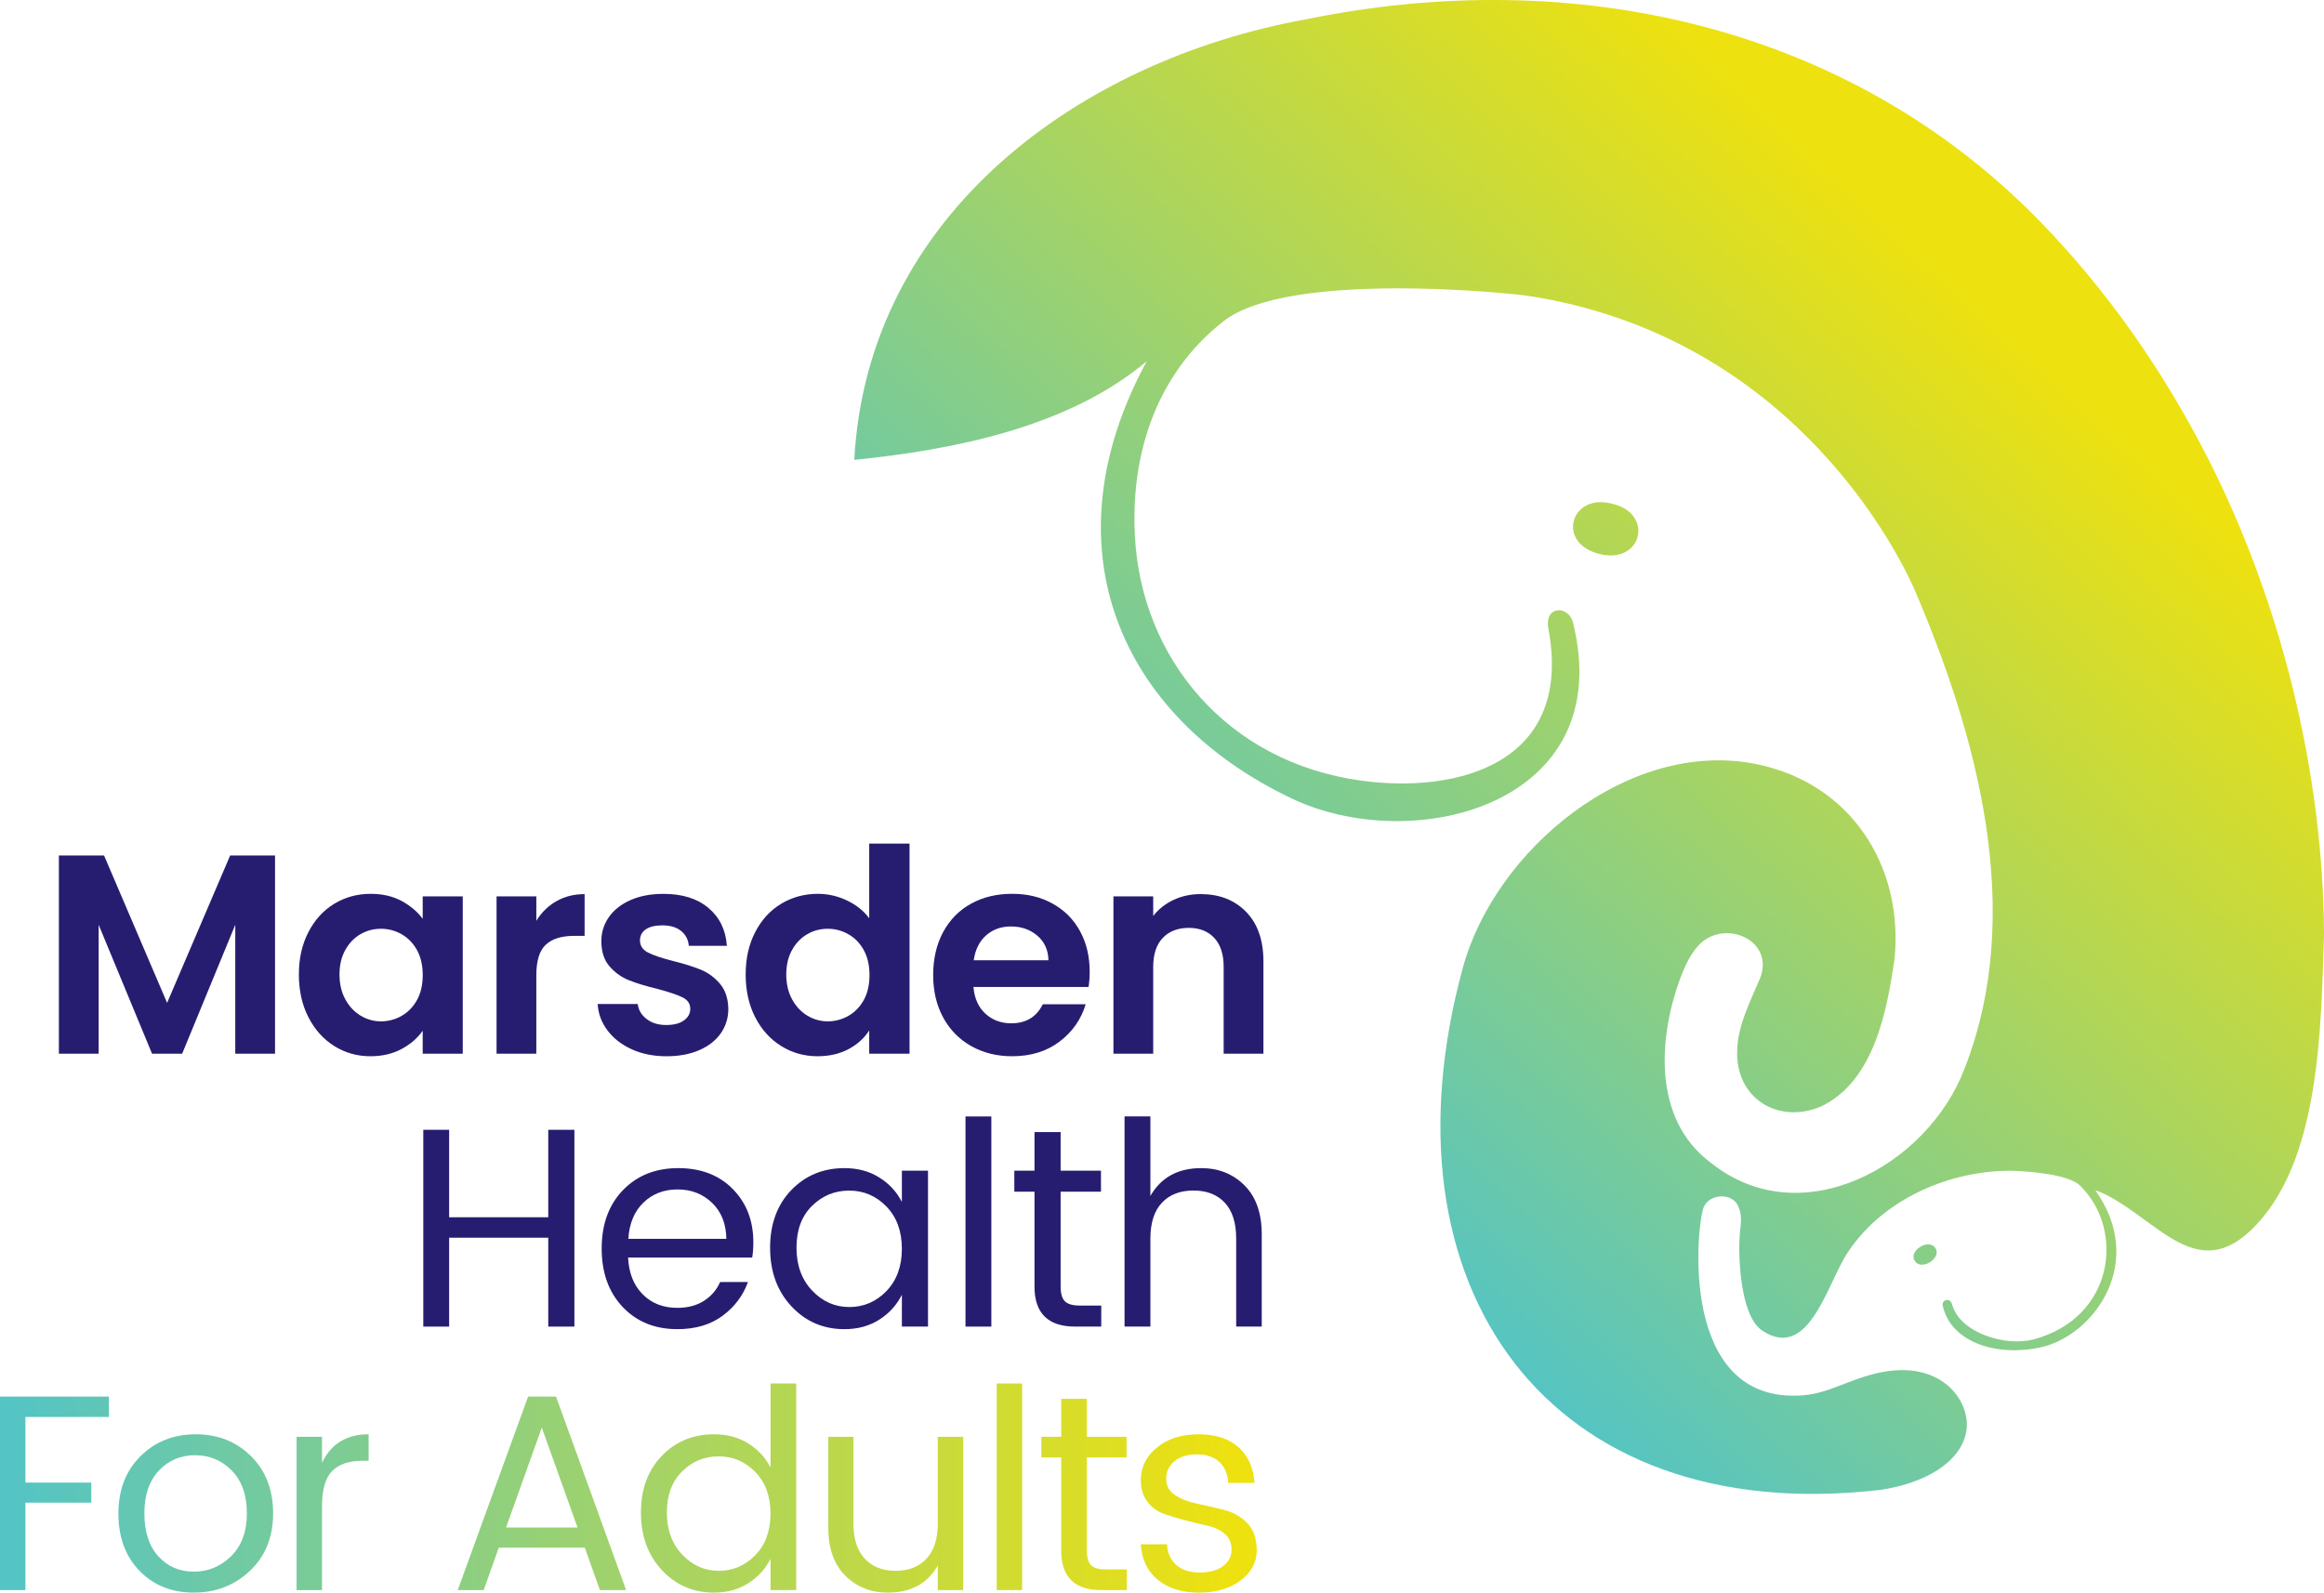 <?xml version="1.0" encoding="UTF-8"?>
<svg id="b" data-name="Layer 2" xmlns="http://www.w3.org/2000/svg" xmlns:xlink="http://www.w3.org/1999/xlink" viewBox="0 0 998.59 684.46">
  <defs>
    <linearGradient id="d" data-name="New Gradient Swatch" x1="529.07" y1="482.97" x2="851.76" y2="132.05" gradientUnits="userSpaceOnUse">
      <stop offset="0" stop-color="#54c4c4"/>
      <stop offset="1" stop-color="#ede110"/>
    </linearGradient>
    <linearGradient id="e" data-name="New Gradient Swatch" x1="5.89" y1="641.8" x2="529.01" y2="641.8" xlink:href="#d"/>
    <linearGradient id="f" data-name="New Gradient Swatch" x1="5.89" y1="650.44" x2="529.01" y2="650.44" xlink:href="#d"/>
    <linearGradient id="g" data-name="New Gradient Swatch" x1="5.89" y1="649.9" x2="529.01" y2="649.9" xlink:href="#d"/>
    <linearGradient id="h" data-name="New Gradient Swatch" x1="5.89" y1="641.8" x2="529.01" y2="641.8" xlink:href="#d"/>
    <linearGradient id="i" data-name="New Gradient Swatch" x1="5.89" y1="639.52" x2="529.01" y2="639.52" xlink:href="#d"/>
    <linearGradient id="j" data-name="New Gradient Swatch" x1="5.89" y1="650.98" x2="529.01" y2="650.98" xlink:href="#d"/>
    <linearGradient id="k" data-name="New Gradient Swatch" x1="5.89" y1="638.98" x2="529.01" y2="638.98" xlink:href="#d"/>
    <linearGradient id="l" data-name="New Gradient Swatch" x1="5.89" y1="642.28" x2="529.01" y2="642.28" xlink:href="#d"/>
    <linearGradient id="m" data-name="New Gradient Swatch" x1="5.89" y1="650.44" x2="529.01" y2="650.44" xlink:href="#d"/>
  </defs>
  <g id="c" data-name="Layer 1">
    <path d="M367.06,197.63c5.73-105.56,96.96-171.68,193.72-189.25,114.54-23.64,232.86,1.92,315.41,86.4,29.37,30.06,53.6,65,72.64,102.42,31.35,61.63,49.42,134.99,49.77,204.33-1.35,40.08-1.45,98.92-31.64,127.39-21.57,20.34-37.13-.6-57.79-13.13-2.69-1.63-5.73-3.19-8.83-4.26,22.18,31.33-.8,62.11-22.79,67.36-18.34,4.38-39.22-1.35-42.81-17.83-.5-2.29,3.09-3.8,4.08-.33,3.53,12.37,23.28,18.05,34.96,14.92,34.72-9.28,39.37-47.14,20.01-66.09-5.08-4.98-22.33-6.15-28.95-6.38-26.74-.34-55.29,11.92-70.51,34.53-8.96,12.69-16.69,47.85-37.19,34.09-8.3-5.57-9.75-25.78-9.81-34.86-.07-10.18,2.03-13.06-.54-18.75-2.45-5.43-11.85-5.43-14.64.42-2.91,6.1-10.76,77.57,34.85,81.08,15.43,1.19,22.41-4.76,36.42-8.74,30.54-8.68,43.62,11.49,41.49,24.08-2.26,13.42-17.78,22.51-37.13,25.31-142.36,16.42-216.77-87.21-179.18-224.54,13.87-50.69,71.26-98.46,126.01-87.42,40.29,8.12,63.31,43.34,59.47,83.46-3.29,22.75-8.73,52.49-31.38,63.61-18.57,8.01-37-3.41-36.26-23.92.25-11.11,5.67-21.08,9.83-31.1,6.1-15.47-13.05-24.86-24.62-15.84-4.89,4.11-7.37,10.25-8.91,13.89-10.3,26.36-12.95,62.22,12.16,81.07,38.88,31.44,93.25,1.64,109.19-40.17,26.39-67.25,5.55-143.31-21.89-207.01-9.65-21.2-56.22-108.33-165.47-125.2-8.63-1.33-102.83-10.85-130.74,10.7-24.91,19.24-40.33,50.88-38.37,91.93,2.53,53.07,39.67,97.82,97.24,105.69,41.73,5.71,91.28-7.47,80.46-65.26-1.89-10.12,8.71-10.12,10.56-2.7,19.47,78.06-68.27,100.69-120.92,75.61-74.02-35.27-105.63-108.09-62.2-187.92-33.52,28.3-82.74,38.08-125.72,42.43ZM831.68,536.5c-2.82-4.63-11.72,1.14-8.94,5.28,2.48,4.65,11.66-.86,8.94-5.28ZM692.53,216.44c-17.73-4.57-24.08,17.17-5.03,21.69,18.19,4.42,23.37-17.63,5.03-21.69Z" style="fill: url(#d);"/>
    <g>
      <path d="M118.18,367.67v85.19h-17.09v-55.41l-22.82,55.41h-12.94l-22.94-55.41v55.41h-17.09v-85.19h19.41l27.09,63.34,27.09-63.34h19.28Z" style="fill: #271d70;"/>
      <path d="M132.51,400.62c2.73-5.29,6.43-9.36,11.11-12.2,4.68-2.85,9.9-4.27,15.68-4.27,5.04,0,9.46,1.02,13.24,3.05,3.78,2.04,6.81,4.6,9.09,7.69v-9.64h17.21v67.61h-17.21v-9.89c-2.2,3.17-5.23,5.8-9.09,7.87-3.87,2.07-8.32,3.11-13.36,3.11-5.7,0-10.88-1.46-15.56-4.39-4.68-2.93-8.38-7.06-11.11-12.39-2.73-5.33-4.09-11.45-4.09-18.37s1.36-12.89,4.09-18.18ZM179.2,408.37c-1.63-2.97-3.83-5.25-6.59-6.83-2.77-1.59-5.74-2.38-8.91-2.38s-6.1.77-8.79,2.32c-2.69,1.55-4.86,3.8-6.53,6.77-1.67,2.97-2.5,6.49-2.5,10.56s.83,7.63,2.5,10.68c1.67,3.05,3.86,5.39,6.59,7.02,2.72,1.63,5.63,2.44,8.73,2.44s6.14-.79,8.91-2.38c2.77-1.59,4.96-3.86,6.59-6.83,1.63-2.97,2.44-6.53,2.44-10.68s-.81-7.71-2.44-10.68Z" style="fill: #271d70;"/>
      <path d="M239.06,387.32c3.54-2.03,7.59-3.05,12.14-3.05v17.94h-4.52c-5.37,0-9.42,1.26-12.14,3.78-2.73,2.52-4.09,6.92-4.09,13.18v33.68h-17.09v-67.61h17.09v10.5c2.2-3.58,5.06-6.39,8.6-8.42Z" style="fill: #271d70;"/>
      <path d="M271.46,450.96c-4.39-1.99-7.87-4.7-10.44-8.12s-3.97-7.2-4.21-11.35h17.21c.32,2.6,1.61,4.76,3.84,6.47,2.24,1.71,5.02,2.56,8.36,2.56s5.8-.65,7.63-1.95c1.83-1.3,2.75-2.97,2.75-5,0-2.2-1.12-3.84-3.36-4.94-2.24-1.1-5.8-2.3-10.68-3.6-5.05-1.22-9.17-2.48-12.39-3.78-3.21-1.3-5.98-3.29-8.3-5.98-2.32-2.68-3.48-6.3-3.48-10.86,0-3.74,1.08-7.16,3.23-10.25,2.15-3.09,5.25-5.53,9.28-7.32,4.03-1.79,8.77-2.68,14.22-2.68,8.05,0,14.48,2.01,19.28,6.04,4.8,4.03,7.44,9.46,7.93,16.29h-16.35c-.24-2.68-1.36-4.82-3.36-6.41-1.99-1.59-4.66-2.38-7.99-2.38-3.09,0-5.47.57-7.14,1.71-1.67,1.14-2.5,2.73-2.5,4.76,0,2.28,1.14,4.01,3.42,5.19,2.28,1.18,5.82,2.38,10.62,3.6,4.88,1.22,8.91,2.48,12.08,3.78,3.17,1.3,5.92,3.32,8.24,6.04,2.32,2.73,3.52,6.33,3.6,10.8,0,3.91-1.08,7.41-3.23,10.5-2.16,3.09-5.25,5.51-9.28,7.26-4.03,1.75-8.73,2.62-14.1,2.62s-10.5-1-14.89-2.99Z" style="fill: #271d70;"/>
      <path d="M324.49,400.62c2.73-5.29,6.45-9.36,11.17-12.2,4.72-2.85,9.97-4.27,15.74-4.27,4.39,0,8.58.96,12.57,2.87,3.99,1.91,7.16,4.45,9.52,7.63v-32.1h17.33v90.31h-17.33v-10.01c-2.12,3.34-5.09,6.02-8.91,8.05-3.83,2.03-8.26,3.05-13.3,3.05-5.7,0-10.9-1.46-15.62-4.39-4.72-2.93-8.44-7.06-11.17-12.39-2.73-5.33-4.09-11.45-4.09-18.37s1.36-12.89,4.09-18.18ZM371.17,408.37c-1.63-2.97-3.83-5.25-6.59-6.83-2.77-1.59-5.74-2.38-8.91-2.38s-6.1.77-8.79,2.32c-2.69,1.55-4.86,3.8-6.53,6.77-1.67,2.97-2.5,6.49-2.5,10.56s.83,7.63,2.5,10.68c1.67,3.05,3.86,5.39,6.59,7.02,2.72,1.63,5.63,2.44,8.73,2.44s6.14-.79,8.91-2.38c2.77-1.59,4.96-3.86,6.59-6.83,1.63-2.97,2.44-6.53,2.44-10.68s-.81-7.71-2.44-10.68Z" style="fill: #271d70;"/>
      <path d="M467.71,424.17h-49.43c.41,4.88,2.11,8.71,5.13,11.47,3.01,2.77,6.71,4.15,11.11,4.15,6.35,0,10.86-2.73,13.55-8.18h18.43c-1.95,6.51-5.7,11.86-11.23,16.05-5.53,4.19-12.33,6.29-20.38,6.29-6.51,0-12.35-1.44-17.51-4.33-5.17-2.89-9.2-6.98-12.08-12.27-2.89-5.29-4.33-11.39-4.33-18.31s1.42-13.14,4.27-18.43c2.85-5.29,6.83-9.36,11.96-12.2,5.13-2.85,11.02-4.27,17.7-4.27s12.18,1.38,17.27,4.15c5.08,2.77,9.03,6.69,11.84,11.78,2.81,5.09,4.21,10.92,4.21,17.51,0,2.44-.16,4.64-.49,6.59ZM450.5,412.7c-.08-4.39-1.67-7.91-4.76-10.56-3.09-2.64-6.88-3.97-11.35-3.97-4.23,0-7.79,1.28-10.68,3.84-2.89,2.56-4.66,6.12-5.31,10.68h32.1Z" style="fill: #271d70;"/>
      <path d="M535.44,391.89c4.96,5.09,7.44,12.19,7.44,21.3v39.66h-17.09v-37.35c0-5.37-1.34-9.5-4.03-12.39-2.69-2.89-6.35-4.33-10.98-4.33s-8.44,1.45-11.17,4.33c-2.73,2.89-4.09,7.02-4.09,12.39v37.35h-17.09v-67.61h17.09v8.42c2.28-2.93,5.19-5.23,8.73-6.9,3.54-1.67,7.42-2.5,11.66-2.5,8.05,0,14.56,2.54,19.53,7.63Z" style="fill: #271d70;"/>
      <path d="M235.58,485.56h11.23v84.58h-11.23v-38.2h-42.59v38.2h-11.11v-84.58h11.11v37.59h42.59v-37.59Z" style="fill: #271d70;"/>
      <path d="M290.99,571.23c-9.6,0-17.41-3.17-23.43-9.52-6.02-6.35-9.03-14.73-9.03-25.14s3.05-18.77,9.15-25.08c6.1-6.3,14.01-9.46,23.74-9.46s17.53,2.99,23.43,8.97c5.9,5.98,8.85,13.61,8.85,22.88,0,2.36-.16,4.56-.49,6.59h-53.33c.32,6.67,2.42,11.94,6.29,15.81,3.86,3.87,8.81,5.8,14.83,5.8,4.56,0,8.4-1.02,11.53-3.05,3.13-2.03,5.43-4.72,6.9-8.05h11.96c-2.12,5.86-5.76,10.7-10.92,14.52-5.17,3.83-11.66,5.74-19.47,5.74ZM306,516.99c-3.99-3.86-8.93-5.8-14.83-5.8s-10.8,1.89-14.71,5.67-6.06,8.97-6.47,15.56h42.11c-.08-6.43-2.12-11.57-6.1-15.44Z" style="fill: #271d70;"/>
      <path d="M340.05,561.41c-6.1-6.55-9.15-14.93-9.15-25.14s3.03-18.47,9.09-24.78c6.06-6.3,13.69-9.46,22.88-9.46,5.69,0,10.68,1.34,14.95,4.03,4.27,2.68,7.51,6.18,9.7,10.5v-13.42h11.23v67h-11.23v-13.67c-2.2,4.39-5.43,7.95-9.7,10.68-4.27,2.73-9.26,4.09-14.95,4.09-9.11,0-16.72-3.27-22.82-9.83ZM380.87,554.88c4.43-4.56,6.65-10.62,6.65-18.18s-2.22-13.63-6.65-18.18c-4.44-4.56-9.76-6.83-15.99-6.83s-11.55,2.2-15.99,6.59c-4.44,4.39-6.65,10.37-6.65,17.94s2.24,13.71,6.71,18.43c4.47,4.72,9.8,7.08,15.99,7.08s11.49-2.28,15.93-6.83Z" style="fill: #271d70;"/>
      <path d="M414.86,570.14v-90.31h11.11v90.31h-11.11Z" style="fill: #271d70;"/>
      <path d="M464.04,561.1h9.15v9.03h-11.23c-11.64,0-17.45-5.74-17.45-17.21v-40.76h-8.67v-9.03h8.67v-16.6h11.23v16.6h17.33v9.03h-17.33v40.76c0,3.01.61,5.13,1.83,6.35,1.22,1.22,3.38,1.83,6.47,1.83Z" style="fill: #271d70;"/>
      <path d="M494.31,479.82v34.17c4.56-7.97,11.84-11.96,21.85-11.96,7.4,0,13.59,2.46,18.55,7.38,4.96,4.92,7.44,11.94,7.44,21.05v39.66h-10.98v-37.83c0-6.75-1.63-11.88-4.88-15.38-3.26-3.5-7.75-5.25-13.49-5.25s-10.25,1.75-13.55,5.25c-3.29,3.5-4.94,8.62-4.94,15.38v37.83h-11.11v-90.31h11.11Z" style="fill: #271d70;"/>
    </g>
    <g>
      <path d="M0,683.38v-83.16h46.8v8.76H10.92v28.2h28.32v8.64H10.92v37.56H0Z" style="fill: url(#e);"/>
      <path d="M59.94,675.1c-6.04-6.24-9.06-14.44-9.06-24.6s3.16-18.38,9.48-24.66c6.32-6.28,14.24-9.42,23.76-9.42s17.44,3.14,23.76,9.42c6.32,6.28,9.48,14.48,9.48,24.6s-3.3,18.32-9.9,24.6c-6.6,6.28-14.66,9.42-24.18,9.42s-17.3-3.12-23.34-9.36ZM83.28,675.46c6.16,0,11.5-2.22,16.02-6.66,4.52-4.44,6.78-10.58,6.78-18.42s-2.16-13.96-6.48-18.36c-4.32-4.4-9.58-6.6-15.78-6.6s-11.38,2.2-15.54,6.6c-4.16,4.4-6.24,10.54-6.24,18.42s2,14.02,6,18.42c4,4.4,9.08,6.6,15.24,6.6Z" style="fill: url(#f);"/>
      <path d="M138.36,617.5v11.16c3.92-8.16,10.6-12.24,20.04-12.24v11.4h-2.88c-5.6,0-9.86,1.46-12.78,4.38-2.92,2.92-4.38,7.98-4.38,15.18v36h-10.92v-65.88h10.92Z" style="fill: url(#g);"/>
      <path d="M257.76,683.38l-6.48-18.24h-36.96l-6.48,18.24h-11.16l30.24-83.16h12l30.12,83.16h-11.28ZM217.44,656.5h30.72l-15.36-42.96-15.36,42.96Z" style="fill: url(#h);"/>
      <path d="M284.4,674.8c-6-6.44-9-14.68-9-24.72s2.98-18.16,8.94-24.36c5.96-6.2,13.46-9.3,22.5-9.3,5.6,0,10.5,1.32,14.7,3.96,4.2,2.64,7.38,6.08,9.54,10.32v-36.12h11.04v88.8h-11.04v-13.44c-2.16,4.32-5.34,7.82-9.54,10.5-4.2,2.68-9.1,4.02-14.7,4.02-8.96,0-16.44-3.22-22.44-9.66ZM324.53,668.38c4.36-4.48,6.54-10.44,6.54-17.88s-2.18-13.4-6.54-17.88c-4.36-4.48-9.6-6.72-15.72-6.72s-11.36,2.16-15.72,6.48c-4.36,4.32-6.54,10.2-6.54,17.64s2.2,13.48,6.6,18.12c4.4,4.64,9.64,6.96,15.72,6.96s11.3-2.24,15.66-6.72Z" style="fill: url(#i);"/>
      <path d="M402.95,617.5h10.92v65.88h-10.92v-10.56c-4.4,7.76-11.56,11.64-21.48,11.64-7.28,0-13.36-2.42-18.24-7.26-4.88-4.84-7.32-11.7-7.32-20.58v-39.12h10.8v37.32c0,6.56,1.62,11.58,4.86,15.06,3.24,3.48,7.66,5.22,13.26,5.22s10.02-1.74,13.26-5.22c3.24-3.48,4.86-8.5,4.86-15.06v-37.32Z" style="fill: url(#j);"/>
      <path d="M428.27,683.38v-88.8h10.92v88.8h-10.92Z" style="fill: url(#k);"/>
      <path d="M475.19,674.5h9v8.88h-11.04c-11.44,0-17.16-5.64-17.16-16.92v-40.08h-8.52v-8.88h8.52v-16.32h11.04v16.32h17.04v8.88h-17.04v40.08c0,2.96.6,5.04,1.8,6.24,1.2,1.2,3.32,1.8,6.36,1.8Z" style="fill: url(#l);"/>
      <path d="M490.19,636.1c0-5.52,2.3-10.18,6.9-13.98,4.6-3.8,10.56-5.7,17.88-5.7s13.06,1.86,17.22,5.58c4.16,3.72,6.44,8.82,6.84,15.3h-11.28c-.16-3.68-1.4-6.64-3.72-8.88-2.32-2.24-5.54-3.36-9.66-3.36s-7.36.98-9.72,2.94c-2.36,1.96-3.54,4.48-3.54,7.56s1.34,5.46,4.02,7.14c2.68,1.68,5.92,2.9,9.72,3.66,3.8.76,7.6,1.64,11.4,2.64,3.8,1,7.04,2.88,9.72,5.64,2.68,2.76,4.02,6.68,4.02,11.76s-2.3,9.36-6.9,12.84c-4.6,3.48-10.58,5.22-17.94,5.22s-13.26-1.84-17.7-5.52c-4.44-3.68-6.86-8.76-7.26-15.24h11.28c.16,3.68,1.46,6.62,3.9,8.82,2.44,2.2,5.8,3.3,10.08,3.3s7.64-.92,10.08-2.76c2.44-1.84,3.66-4.18,3.66-7.02s-.96-5.1-2.88-6.78c-1.92-1.68-4.32-2.84-7.2-3.48-2.88-.64-6.02-1.4-9.42-2.28-3.4-.88-6.54-1.82-9.42-2.82-2.88-1-5.28-2.74-7.2-5.22-1.92-2.48-2.88-5.6-2.88-9.36Z" style="fill: url(#m);"/>
    </g>
  </g>
</svg>